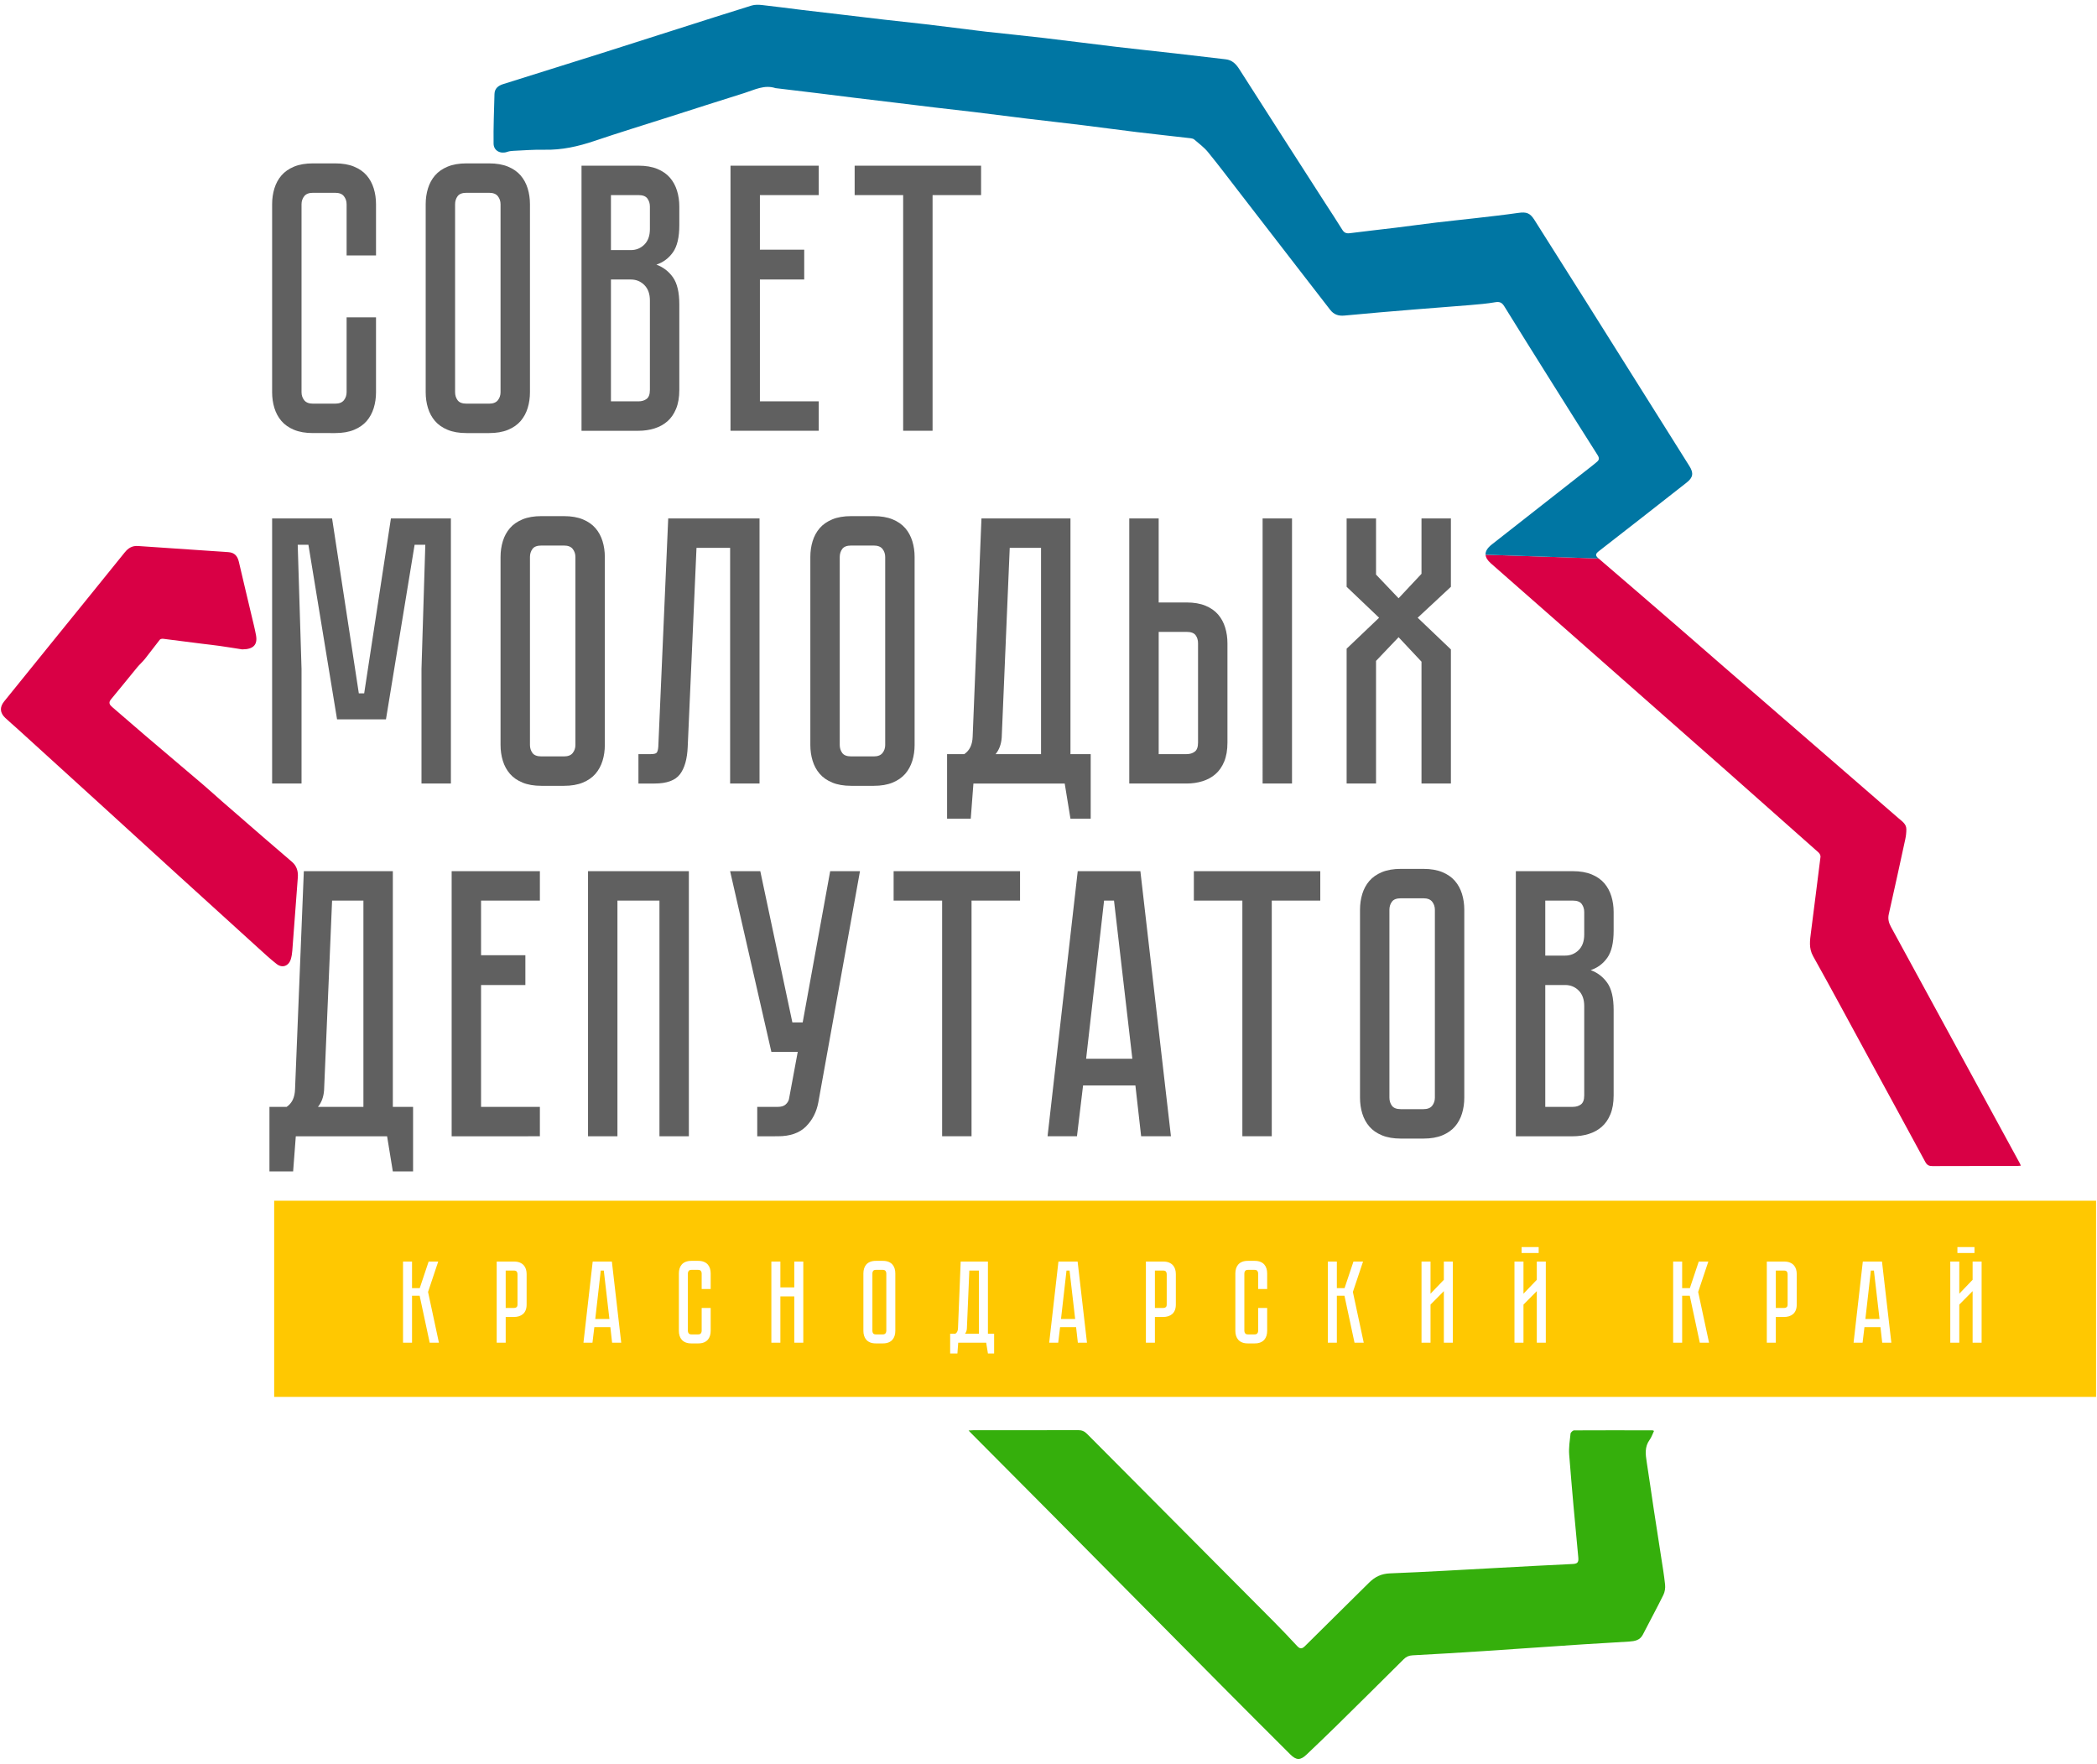 <?xml version="1.0" encoding="UTF-8"?> <!-- Generator: Adobe Illustrator 27.4.0, SVG Export Plug-In . SVG Version: 6.00 Build 0) --> <svg xmlns="http://www.w3.org/2000/svg" xmlns:xlink="http://www.w3.org/1999/xlink" id="Logo_xA0_Изображение_00000115503555239900533640000012307463987553122450_" x="0px" y="0px" viewBox="0 0 2152 1810" style="enable-background:new 0 0 2152 1810;" xml:space="preserve"> <style type="text/css"> .st0{fill:#D90045;} .st1{fill:#0076A3;} .st2{fill:#35AF0C;} .st3{fill:#FFC801;} .st4{fill:#606060;} </style> <g> <path class="st0" d="M1640.51,573.12c26.67,22.85,53.26,45.81,79.82,68.79c16.5,14.27,32.89,28.66,49.37,42.95 c29.55,25.63,59.13,51.22,88.69,76.84c30.07,26.05,60.14,52.1,90.17,78.2c3.46,3.01,7.77,5.69,7.79,11.02 c0.02,3.42-0.37,6.91-1.09,10.26c-5.55,25.68-11.15,51.35-16.94,76.98c-1.11,4.93,0.01,8.96,2.35,13.23 c24.41,44.64,48.7,89.34,73.03,134.02c19.72,36.21,39.47,72.4,59.19,108.61c0.29,0.54,0.49,1.13,0.96,2.26 c-2.02,0.13-3.6,0.31-5.18,0.31c-28.5,0.02-57-0.04-85.49,0.08c-3.56,0.02-5.6-0.96-7.4-4.28c-20.07-37.16-40.34-74.22-60.54-111.3 c-18.14-33.29-36.04-66.71-54.55-99.78c-4.66-8.32-3.26-16.35-2.21-24.7c3.23-25.77,6.62-51.53,9.77-77.31 c0.17-1.4-0.87-3.44-2-4.45c-31.34-27.9-62.74-55.72-94.18-83.5c-22.2-19.62-44.46-39.18-66.68-58.77 c-33.71-29.73-67.4-59.48-101.14-89.18c-24.74-21.78-49.56-43.47-74.28-65.27c-3.43-3.02-5.23-5.95-5.43-8.85"></path> <path class="st1" d="M1524.54,569.26c-0.24-3.52,1.9-6.98,6.36-10.48c34.71-27.22,69.42-54.44,104.13-81.67 c1.18-0.93,2.26-1.97,3.46-2.88c2.74-2.08,2.98-4.1,1.02-7.18c-16.78-26.41-33.42-52.9-50.04-79.41 c-15.29-24.38-30.58-48.75-45.69-73.25c-2.36-3.83-4.74-5.03-9.33-4.23c-8.5,1.48-17.15,2.18-25.76,2.91 c-18.58,1.56-37.18,2.86-55.76,4.4c-24.39,2.02-48.79,4.01-73.15,6.36c-6.31,0.61-10.99-1.05-14.8-6 c-11.37-14.78-22.83-29.49-34.24-44.25c-20.05-25.95-40.07-51.92-60.13-77.86c-10.28-13.3-20.39-26.74-31.04-39.75 c-3.94-4.82-9.15-8.62-13.9-12.74c-0.93-0.8-2.4-1.2-3.67-1.35c-18.49-2.15-37-4.12-55.48-6.35c-18.48-2.23-36.93-4.79-55.41-7.06 c-18.99-2.33-38.01-4.42-57.01-6.72c-18.5-2.24-36.98-4.66-55.49-6.91c-13.21-1.6-26.45-3.01-39.67-4.58 c-12.88-1.53-25.75-3.15-38.63-4.71c-14.36-1.74-28.73-3.42-43.09-5.17c-12.87-1.57-25.73-3.23-38.6-4.8 c-14.02-1.71-28.06-3.37-42.08-5.06c-0.16-0.02-0.35,0.03-0.5-0.02c-11.58-3.89-21.74,1.73-32.17,4.98 c-25.71,8.01-51.33,16.3-76.99,24.49c-25.63,8.18-51.36,16.07-76.85,24.68c-16.68,5.63-33.45,9.4-51.18,9.01 c-10.81-0.23-21.64,0.67-32.46,1.16c-1.97,0.09-4,0.4-5.86,1.05c-6.88,2.39-13.89-1.13-13.99-8.46 c-0.25-16.97,0.49-33.96,0.92-50.93c0.14-5.71,3.94-8.61,8.86-10.15c33.92-10.69,67.89-21.26,101.8-31.96 c25.48-8.04,50.9-16.24,76.36-24.35c25.61-8.16,51.2-16.41,76.89-24.33c3.37-1.04,7.3-0.88,10.89-0.49 c13.55,1.49,27.07,3.34,40.61,4.98c13.21,1.6,26.42,3.1,39.63,4.66c15.18,1.79,30.36,3.65,45.55,5.39 c14.04,1.61,28.09,3.04,42.13,4.68c13.86,1.62,27.71,3.38,41.57,5.09c6.76,0.83,13.52,1.78,20.29,2.53 c19.83,2.18,39.68,4.15,59.49,6.47c24.93,2.92,49.82,6.2,74.74,9.15c19.83,2.35,39.69,4.38,59.53,6.64 c17.36,1.97,34.71,4.05,52.07,6.08c6.52,0.76,10.47,4.66,13.92,10.07c29.26,45.89,58.73,91.65,88.14,137.44 c5.85,9.1,11.87,18.09,17.52,27.31c1.97,3.22,4.16,4.08,7.8,3.62c15.66-2.02,31.35-3.7,47.02-5.62 c14.02-1.72,28.01-3.68,42.04-5.36c13.37-1.6,26.77-2.92,40.14-4.47c14.53-1.69,29.08-3.28,43.55-5.36 c8.53-1.23,12.16,0.02,16.74,7.28c17.85,28.29,35.78,56.52,53.6,84.83c28.27,44.91,56.47,89.87,84.71,134.8 c6.9,10.99,13.82,21.97,20.7,32.96c4.47,7.14,3.77,11.65-2.84,16.84c-29.99,23.52-59.97,47.05-90.1,70.4 c-3.71,2.88-3.77,4.57-0.29,7.55"></path> <path class="st2" d="M993.98,1468.01c2.13-0.12,3.55-0.28,4.97-0.28c35.83-0.01,71.65,0.04,107.48-0.09 c3.83-0.01,6.51,1.2,9.17,3.87c63.76,64.16,127.6,128.24,191.37,192.39c8.22,8.26,16.24,16.72,24.17,25.26 c2.95,3.17,4.98,3.17,8.13,0.03c21.81-21.76,43.86-43.28,65.7-65.01c6.03-6,12.52-9.2,21.48-9.55 c37.44-1.45,74.85-3.74,112.28-5.72c24.95-1.32,49.89-2.73,74.84-3.88c4.69-0.22,6.66-1.11,6.13-6.61 c-3.39-35.13-6.55-70.29-9.34-105.47c-0.57-7.16,0.58-14.49,1.37-21.7c0.14-1.29,2.39-3.35,3.68-3.36 c26.82-0.16,53.65-0.08,80.48-0.03c0.31,0,0.61,0.23,1.51,0.59c-1.49,3.1-2.55,6.46-4.52,9.17c-5.22,7.19-4.21,14.9-2.96,22.87 c2.56,16.25,4.83,32.55,7.29,48.82c2.39,15.78,4.9,31.53,7.31,47.31c1.51,9.85,3.21,19.69,4.24,29.6 c0.36,3.45-0.24,7.48-1.77,10.57c-6.77,13.71-14.1,27.14-21.07,40.75c-2.99,5.85-8.44,6.68-13.91,7.07 c-15.45,1.09-30.93,1.77-46.38,2.8c-34.39,2.28-68.78,4.75-103.17,7c-24.26,1.59-48.53,3.05-72.8,4.33 c-3.79,0.2-6.51,1.37-9.16,4.02c-23.13,23.04-46.33,46.01-69.6,68.91c-9.85,9.69-19.88,19.2-29.87,28.75 c-6.56,6.27-10.64,6.26-17.07-0.17c-23.45-23.42-46.91-46.84-70.25-70.36c-58.18-58.64-116.27-117.36-174.44-176.02 c-27.45-27.68-54.97-55.27-82.46-82.91C996,1470.17,995.25,1469.35,993.98,1468.01z"></path> <path class="st0" d="M248.5,666.41c-6.45-1-14.75-2.36-23.07-3.55c-6.05-0.87-12.13-1.49-18.2-2.26 c-13.29-1.7-26.57-3.45-39.86-5.07c-1.1-0.13-2.78,0.21-3.39,0.97c-5.15,6.47-10.03,13.15-15.19,19.62 c-2.48,3.11-5.53,5.74-8.07,8.81c-8.98,10.88-17.75,21.93-26.81,32.75c-2.92,3.49-1.35,5.67,1.28,7.95 c11.43,9.88,22.83,19.8,34.33,29.6c19.6,16.7,39.3,33.29,58.89,50c6.7,5.71,13.18,11.69,19.82,17.48 c14.14,12.32,28.3,24.61,42.48,36.88c9.66,8.35,19.38,16.62,29.04,24.97c4.8,4.15,6.34,9.65,5.9,15.72 c-1.83,25.09-3.72,50.17-5.67,75.24c-0.23,2.97-0.67,5.99-1.54,8.82c-2.16,7.03-8.71,9.48-14.49,4.99 c-6.69-5.19-12.91-11.02-19.2-16.72c-28.61-25.94-57.2-51.91-85.75-77.92c-24.5-22.31-48.93-44.69-73.42-67 c-29.04-26.46-58.12-52.89-87.19-79.32c-4.31-3.92-8.78-7.67-13.02-11.66c-5.47-5.14-5.89-10.95-1.16-16.83 c16.18-20.1,32.43-40.13,48.67-60.18c25.04-30.91,50.14-61.78,75.1-92.77c3.62-4.5,7.68-7.03,13.64-6.61 c30.91,2.16,61.83,4.13,92.74,6.3c6.23,0.44,9.36,3.89,10.77,9.97c4.23,18.3,8.65,36.56,12.96,54.85c1.6,6.8,3.37,13.57,4.63,20.43 C264.49,661.52,260.21,666.4,248.5,666.41z"></path> <g> <polygon class="st3" points="1094.48,1303.88 1088.84,1353.56 1103.36,1353.56 1097.6,1303.88 "></polygon> <path class="st3" d="M1193.72,1303.88h-8.52v38.4h8.52c1.04,0,1.9-0.26,2.58-0.78c0.68-0.52,1.02-1.46,1.02-2.82v-31.2 c0-0.96-0.26-1.8-0.78-2.52C1196.02,1304.24,1195.08,1303.88,1193.72,1303.88z"></path> <polygon class="st3" points="616.52,1303.88 610.88,1353.56 625.4,1353.56 619.64,1303.88 "></polygon> <path class="st3" d="M905.96,1303.16h-7.08c-1.36,0-2.3,0.36-2.82,1.08c-0.52,0.72-0.78,1.56-0.78,2.52v59.04 c0,0.96,0.26,1.8,0.78,2.52c0.52,0.72,1.46,1.08,2.82,1.08h7.08c1.28,0,2.2-0.36,2.76-1.08c0.56-0.72,0.84-1.56,0.84-2.52v-59.04 c0-0.96-0.28-1.8-0.84-2.52C908.16,1303.52,907.24,1303.16,905.96,1303.16z"></path> <path class="st3" d="M992.24,1363.52c-0.16,2.08-0.8,3.8-1.92,5.16h14.28v-64.8h-9.84L992.24,1363.52z"></path> <path class="st3" d="M527.48,1303.88h-8.52v38.4h8.52c1.04,0,1.9-0.26,2.58-0.78c0.68-0.52,1.02-1.46,1.02-2.82v-31.2 c0-0.96-0.26-1.8-0.78-2.52C529.78,1304.24,528.84,1303.88,527.48,1303.88z"></path> <polygon class="st3" points="1919.95,1303.88 1914.31,1353.56 1928.83,1353.56 1923.07,1303.88 "></polygon> <path class="st3" d="M1830.91,1303.88h-8.52v38.4h8.52c1.04,0,1.9-0.26,2.58-0.78c0.68-0.52,1.02-1.46,1.02-2.82v-31.2 c0-0.96-0.26-1.8-0.78-2.52C1833.21,1304.24,1832.27,1303.88,1830.91,1303.88z"></path> <path class="st3" d="M281.37,1232.2v201.32h1869.68V1232.2H281.37z M2008.75,1279.76h17.52v6.12h-17.52V1279.76z M1561.51,1279.76 h17.52v6.12h-17.52V1279.76z M440.96,1377.92l-10.32-48.24h-7.8v48.24h-9.24v-83.28h9.24v27.24h7.92l9.12-27.24h9.84l-10.44,31.2 l11.16,52.08H440.96z M540.44,1338.68c0,2.32-0.34,4.3-1.02,5.94c-0.68,1.64-1.62,2.96-2.82,3.96c-1.2,1-2.58,1.74-4.14,2.22 c-1.56,0.48-3.22,0.72-4.98,0.72h-8.52v26.4h-9.24v-83.28h17.76c2.32,0,4.3,0.34,5.94,1.02c1.64,0.68,2.98,1.6,4.02,2.76 c1.04,1.16,1.8,2.52,2.28,4.08c0.48,1.56,0.72,3.22,0.72,4.98V1338.68z M628.16,1377.92l-1.8-15.96h-16.44l-1.92,15.96h-9.24 l9.48-83.28h19.68l9.6,83.28H628.16z M729.32,1322.84h-9.24v-16.08c0-0.96-0.28-1.8-0.84-2.52c-0.56-0.72-1.48-1.08-2.76-1.08 h-6.96c-1.28,0-2.2,0.36-2.76,1.08c-0.56,0.72-0.84,1.56-0.84,2.52v59.04c0,0.96,0.28,1.8,0.84,2.52 c0.56,0.72,1.48,1.08,2.76,1.08h6.96c1.28,0,2.2-0.36,2.76-1.08c0.56-0.72,0.84-1.56,0.84-2.52v-23.52h9.24v23.52 c0,1.76-0.24,3.42-0.72,4.98c-0.48,1.56-1.22,2.92-2.22,4.08c-1,1.16-2.32,2.08-3.96,2.76c-1.64,0.68-3.62,1.02-5.94,1.02h-6.96 c-2.32,0-4.3-0.34-5.94-1.02c-1.64-0.68-2.96-1.6-3.96-2.76c-1-1.16-1.74-2.52-2.22-4.08c-0.48-1.56-0.72-3.22-0.72-4.98v-59.04 c0-1.76,0.24-3.42,0.72-4.98c0.48-1.56,1.22-2.92,2.22-4.08c1-1.16,2.32-2.08,3.96-2.76c1.64-0.68,3.62-1.02,5.94-1.02h6.96 c2.32,0,4.3,0.34,5.94,1.02c1.64,0.68,2.96,1.6,3.96,2.76c1,1.16,1.74,2.52,2.22,4.08c0.48,1.56,0.72,3.22,0.72,4.98V1322.84z M824.36,1377.92h-9.24v-47.52h-14.28v47.52h-9.24v-83.28h9.24v26.52h14.28v-26.52h9.24V1377.92z M918.8,1365.8 c0,1.76-0.24,3.42-0.72,4.98c-0.48,1.56-1.22,2.92-2.22,4.08c-1,1.16-2.32,2.08-3.96,2.76c-1.64,0.68-3.62,1.02-5.94,1.02h-7.08 c-2.32,0-4.3-0.34-5.94-1.02c-1.64-0.68-2.96-1.6-3.96-2.76c-1-1.16-1.74-2.52-2.22-4.08c-0.48-1.56-0.72-3.22-0.72-4.98v-59.04 c0-1.76,0.24-3.42,0.72-4.98c0.48-1.56,1.22-2.92,2.22-4.08c1-1.16,2.32-2.08,3.96-2.76c1.64-0.68,3.62-1.02,5.94-1.02h7.08 c2.32,0,4.3,0.34,5.94,1.02c1.64,0.68,2.96,1.6,3.96,2.76c1,1.16,1.74,2.52,2.22,4.08c0.48,1.56,0.72,3.22,0.72,4.98V1365.8z M1020.2,1388.96h-6.36l-1.8-11.04h-28.68l-0.84,11.04h-7.44v-20.28h5.4c1.68-1.12,2.56-2.96,2.64-5.52l2.76-68.52h27.96v74.04 h6.36V1388.96z M1106.12,1377.92l-1.8-15.96h-16.44l-1.92,15.96h-9.24l9.48-83.28h19.68l9.6,83.28H1106.12z M1206.68,1338.68 c0,2.32-0.34,4.3-1.02,5.94c-0.68,1.64-1.62,2.96-2.82,3.96c-1.2,1-2.58,1.74-4.14,2.22c-1.56,0.48-3.22,0.72-4.98,0.72h-8.52 v26.4h-9.24v-83.28h17.76c2.32,0,4.3,0.34,5.94,1.02c1.64,0.68,2.98,1.6,4.02,2.76c1.04,1.16,1.8,2.52,2.28,4.08 c0.48,1.56,0.72,3.22,0.72,4.98V1338.68z M1300.4,1322.84h-9.24v-16.08c0-0.96-0.28-1.8-0.84-2.52c-0.56-0.72-1.48-1.08-2.76-1.08 h-6.96c-1.28,0-2.2,0.36-2.76,1.08c-0.56,0.72-0.84,1.56-0.84,2.52v59.04c0,0.96,0.28,1.8,0.84,2.52 c0.56,0.72,1.48,1.08,2.76,1.08h6.96c1.28,0,2.2-0.36,2.76-1.08c0.56-0.72,0.84-1.56,0.84-2.52v-23.52h9.24v23.52 c0,1.76-0.24,3.42-0.72,4.98c-0.48,1.56-1.22,2.92-2.22,4.08c-1,1.16-2.32,2.08-3.96,2.76c-1.64,0.68-3.62,1.02-5.94,1.02h-6.96 c-2.32,0-4.3-0.34-5.94-1.02c-1.64-0.68-2.96-1.6-3.96-2.76c-1-1.16-1.74-2.52-2.22-4.08c-0.48-1.56-0.72-3.22-0.72-4.98v-59.04 c0-1.76,0.24-3.42,0.72-4.98c0.48-1.56,1.22-2.92,2.22-4.08c1-1.16,2.32-2.08,3.96-2.76c1.64-0.68,3.62-1.02,5.94-1.02h6.96 c2.32,0,4.3,0.34,5.94,1.02c1.64,0.68,2.96,1.6,3.96,2.76c1,1.16,1.74,2.52,2.22,4.08c0.48,1.56,0.72,3.22,0.72,4.98V1322.84z M1390.04,1377.92l-10.32-48.24h-7.8v48.24h-9.24v-83.28h9.24v27.24h7.92l9.12-27.24h9.84l-10.44,31.2l11.16,52.08H1390.04z M1490.96,1377.92h-9.24V1325l-13.68,13.8v39.12h-9.24v-83.28h9.24v33l13.68-14.28v-18.72h9.24V1377.92z M1586.35,1377.92h-9.24 V1325l-13.68,13.8v39.12h-9.24v-83.28h9.24v33l13.68-14.28v-18.72h9.24V1377.92z M1744.39,1377.92l-10.32-48.24h-7.8v48.24h-9.24 v-83.28h9.24v27.24h7.92l9.12-27.24h9.84l-10.44,31.2l11.16,52.08H1744.39z M1843.87,1338.68c0,2.32-0.34,4.3-1.02,5.94 c-0.68,1.64-1.62,2.96-2.82,3.96c-1.2,1-2.58,1.74-4.14,2.22c-1.56,0.48-3.22,0.72-4.98,0.72h-8.52v26.4h-9.24v-83.28h17.76 c2.32,0,4.3,0.34,5.94,1.02c1.64,0.68,2.98,1.6,4.02,2.76c1.04,1.16,1.8,2.52,2.28,4.08c0.48,1.56,0.72,3.22,0.72,4.98V1338.68z M1931.59,1377.92l-1.8-15.96h-16.44l-1.92,15.96h-9.24l9.48-83.28h19.68l9.6,83.28H1931.59z M2033.59,1377.92h-9.24V1325 l-13.68,13.8v39.12h-9.24v-83.28h9.24v33l13.68-14.28v-18.72h9.24V1377.92z"></path> </g> <g> <path class="st4" d="M355.7,325.65h30.18v76.83c0,5.75-0.78,11.17-2.35,16.27c-1.57,5.1-3.99,9.54-7.25,13.33 c-3.27,3.79-7.58,6.8-12.94,9.02c-5.36,2.22-11.83,3.33-19.4,3.33H321.2c-7.58,0-14.05-1.11-19.4-3.33 c-5.36-2.22-9.67-5.22-12.94-9.02c-3.27-3.79-5.68-8.23-7.25-13.33c-1.57-5.1-2.35-10.52-2.35-16.27V209.61 c0-5.75,0.78-11.17,2.35-16.27c1.57-5.1,3.98-9.54,7.25-13.33c3.26-3.79,7.58-6.79,12.94-9.02c5.35-2.22,11.82-3.33,19.4-3.33 h22.74c7.58,0,14.04,1.11,19.4,3.33c5.35,2.22,9.67,5.23,12.94,9.02c3.26,3.79,5.68,8.23,7.25,13.33 c1.57,5.1,2.35,10.52,2.35,16.27v52.53H355.7v-52.53c0-3.14-0.92-5.88-2.74-8.23c-1.83-2.35-4.84-3.53-9.02-3.53H321.2 c-4.18,0-7.19,1.18-9.02,3.53c-1.83,2.35-2.74,5.1-2.74,8.23v192.86c0,3.14,0.91,5.88,2.74,8.23c1.83,2.35,4.83,3.53,9.02,3.53 h22.74c4.18,0,7.18-1.18,9.02-3.53c1.83-2.35,2.74-5.1,2.74-8.23V325.65z"></path> <path class="st4" d="M501.92,167.67c7.58,0,14.04,1.11,19.4,3.33c5.35,2.22,9.67,5.23,12.94,9.02c3.26,3.79,5.68,8.23,7.25,13.33 c1.57,5.1,2.35,10.52,2.35,16.27v192.86c0,5.75-0.78,11.17-2.35,16.27c-1.57,5.1-3.99,9.54-7.25,13.33 c-3.27,3.79-7.58,6.8-12.94,9.02c-5.36,2.22-11.83,3.33-19.4,3.33h-23.13c-7.58,0-14.05-1.11-19.4-3.33 c-5.36-2.22-9.67-5.22-12.94-9.02c-3.27-3.79-5.68-8.23-7.25-13.33c-1.57-5.1-2.35-10.52-2.35-16.27V209.61 c0-5.75,0.78-11.17,2.35-16.27c1.57-5.1,3.98-9.54,7.25-13.33c3.26-3.79,7.58-6.79,12.94-9.02c5.35-2.22,11.82-3.33,19.4-3.33 H501.92z M501.92,414.24c4.18,0,7.19-1.18,9.02-3.53c1.83-2.35,2.74-5.1,2.74-8.23V209.61c0-3.14-0.92-5.88-2.74-8.23 c-1.83-2.35-4.84-3.53-9.02-3.53h-23.13c-4.45,0-7.52,1.18-9.21,3.53c-1.7,2.35-2.55,5.1-2.55,8.23v192.86 c0,3.14,0.85,5.88,2.55,8.23c1.7,2.35,4.77,3.53,9.21,3.53H501.92z"></path> <path class="st4" d="M655.19,170.02c7.58,0,14.04,1.11,19.4,3.33c5.35,2.22,9.67,5.23,12.94,9.02c3.26,3.79,5.68,8.23,7.25,13.33 c1.57,5.1,2.35,10.52,2.35,16.27v19.21c0,12.29-2.16,21.5-6.47,27.64c-4.31,6.14-10,10.39-17.05,12.74 c7.06,2.62,12.74,6.99,17.05,13.13c4.31,6.14,6.47,15.36,6.47,27.64v87.81c0,7.58-1.11,14.05-3.33,19.4 c-2.22,5.36-5.23,9.67-9.02,12.94c-3.79,3.27-8.23,5.68-13.33,7.25c-5.1,1.57-10.52,2.35-16.27,2.35h-58.41V170.02H655.19z M666.95,211.97c0-3.14-0.85-5.88-2.55-8.23c-1.7-2.35-4.77-3.53-9.21-3.53h-28.22v56.45h20.38c5.49,0,10.12-1.89,13.92-5.68 c3.79-3.79,5.68-9.08,5.68-15.88V211.97z M666.95,308.4c0-6.79-1.9-12.08-5.68-15.88c-3.79-3.79-8.43-5.68-13.92-5.68h-20.38 v125.05h28.22c3.39,0,6.2-0.85,8.43-2.55c2.22-1.7,3.33-4.77,3.33-9.21V308.4z"></path> <path class="st4" d="M840.21,170.02v30.18h-60.37v56.06h45.47v30.58h-45.47v125.05h60.37v30.18h-90.55V170.02H840.21z"></path> <path class="st4" d="M1006.81,170.02v30.18h-49.78v241.86h-30.18V200.21h-49.78v-30.18H1006.81z"></path> <path class="st4" d="M462.72,532.02v272.05h-30.18v-117.6l3.92-127.4h-10.98l-29.4,179.14H345.9l-29.4-179.14h-10.98l3.92,127.4 v117.6h-30.18V532.02h61.54l27.44,179.54h5.49l27.44-179.54H462.72z"></path> <path class="st4" d="M578.75,529.67c7.58,0,14.04,1.11,19.4,3.33c5.35,2.22,9.67,5.23,12.94,9.02c3.26,3.79,5.68,8.23,7.25,13.33 c1.57,5.1,2.35,10.52,2.35,16.27v192.86c0,5.75-0.78,11.17-2.35,16.27c-1.57,5.1-3.99,9.54-7.25,13.33 c-3.27,3.79-7.58,6.8-12.94,9.02c-5.36,2.22-11.83,3.33-19.4,3.33h-23.13c-7.58,0-14.05-1.11-19.4-3.33 c-5.36-2.22-9.67-5.22-12.94-9.02c-3.27-3.79-5.68-8.23-7.25-13.33c-1.57-5.1-2.35-10.52-2.35-16.27V571.61 c0-5.75,0.78-11.17,2.35-16.27c1.57-5.1,3.98-9.54,7.25-13.33c3.26-3.79,7.58-6.79,12.94-9.02c5.35-2.22,11.82-3.33,19.4-3.33 H578.75z M578.75,776.24c4.18,0,7.19-1.18,9.02-3.53c1.83-2.35,2.74-5.1,2.74-8.23V571.61c0-3.14-0.92-5.88-2.74-8.23 c-1.83-2.35-4.84-3.53-9.02-3.53h-23.13c-4.45,0-7.52,1.18-9.21,3.53c-1.7,2.35-2.55,5.1-2.55,8.23v192.86 c0,3.14,0.85,5.88,2.55,8.23c1.7,2.35,4.77,3.53,9.21,3.53H578.75z"></path> <path class="st4" d="M779.45,532.02v272.05h-30.18V562.21h-34.5l-9.02,204.23c-0.53,12.54-3.2,21.95-8.04,28.22 c-4.84,6.27-13.52,9.41-26.07,9.41h-16.46v-30.18h12.54c3.14,0,5.16-0.45,6.08-1.37c0.91-0.91,1.5-2.94,1.76-6.08l10.19-234.42 H779.45z"></path> <path class="st4" d="M896.66,529.67c7.58,0,14.04,1.11,19.4,3.33c5.35,2.22,9.67,5.23,12.94,9.02c3.26,3.79,5.68,8.23,7.25,13.33 c1.57,5.1,2.35,10.52,2.35,16.27v192.86c0,5.75-0.78,11.17-2.35,16.27c-1.57,5.1-3.99,9.54-7.25,13.33 c-3.27,3.79-7.58,6.8-12.94,9.02c-5.36,2.22-11.83,3.33-19.4,3.33h-23.13c-7.58,0-14.05-1.11-19.4-3.33 c-5.36-2.22-9.67-5.22-12.94-9.02c-3.27-3.79-5.68-8.23-7.25-13.33c-1.57-5.1-2.35-10.52-2.35-16.27V571.61 c0-5.75,0.78-11.17,2.35-16.27c1.57-5.1,3.98-9.54,7.25-13.33c3.26-3.79,7.58-6.79,12.94-9.02c5.35-2.22,11.82-3.33,19.4-3.33 H896.66z M896.66,776.24c4.18,0,7.19-1.18,9.02-3.53c1.83-2.35,2.74-5.1,2.74-8.23V571.61c0-3.14-0.92-5.88-2.74-8.23 c-1.83-2.35-4.84-3.53-9.02-3.53h-23.13c-4.45,0-7.52,1.18-9.21,3.53c-1.7,2.35-2.55,5.1-2.55,8.23v192.86 c0,3.14,0.85,5.88,2.55,8.23c1.7,2.35,4.77,3.53,9.21,3.53H896.66z"></path> <path class="st4" d="M1119.31,773.89v66.25h-20.78l-5.88-36.06h-93.69l-2.74,36.06h-24.3v-66.25h17.64 c5.49-3.66,8.36-9.67,8.62-18.03l9.02-223.83h91.34v241.86H1119.31z M1068.35,773.89V562.21h-32.14l-8.23,194.82 c-0.53,6.8-2.62,12.42-6.27,16.86H1068.35z"></path> <path class="st4" d="M1217.7,618.26c7.58,0,14.04,1.11,19.4,3.33c5.35,2.22,9.67,5.23,12.94,9.02c3.26,3.79,5.68,8.23,7.25,13.33 c1.57,5.1,2.35,10.52,2.35,16.27v101.92c0,7.58-1.11,14.05-3.33,19.4c-2.22,5.36-5.23,9.67-9.02,12.94 c-3.79,3.27-8.23,5.68-13.33,7.25s-10.52,2.35-16.27,2.35h-58.8V532.02h30.18v86.24H1217.7z M1229.46,660.21 c0-3.39-0.85-6.21-2.55-8.43c-1.7-2.22-4.77-3.33-9.21-3.33h-28.62v125.44h28.62c3.39,0,6.21-0.85,8.43-2.55 c2.22-1.7,3.33-4.77,3.33-9.21V660.21z M1325.9,532.02v272.05h-30.18V532.02H1325.9z"></path> <path class="st4" d="M1454.86,633.94l34.1,32.54v137.59h-30.18V679.02l-23.52-25.09l-23.13,24.3v125.83h-30.18V665.69l33.32-31.75 l-33.32-31.75v-70.17h30.18v57.62l23.13,24.3l23.52-25.09v-56.84h30.18v70.17L1454.86,633.94z"></path> <path class="st4" d="M423.91,1135.89v66.25h-20.78l-5.88-36.06h-93.69l-2.74,36.06h-24.3v-66.25h17.64 c5.49-3.66,8.36-9.67,8.62-18.03l9.02-223.83h91.34v241.86H423.91z M372.95,1135.89V924.21H340.8l-8.23,194.82 c-0.53,6.8-2.62,12.42-6.27,16.86H372.95z"></path> <path class="st4" d="M554.05,894.02v30.18h-60.37v56.06h45.47v30.58h-45.47v125.05h60.37v30.18H463.5V894.02H554.05z"></path> <path class="st4" d="M706.93,894.02v272.05h-30.18V924.21h-43.12v241.86h-30.18V894.02H706.93z"></path> <path class="st4" d="M839.81,1131.18c-1.83,9.94-6.08,18.23-12.74,24.89s-16.27,10-28.81,10H777.1v-30.18h21.17 c3.39,0,6.01-0.78,7.84-2.35c1.83-1.57,3-3.39,3.53-5.49l9.02-48.61H791.6l-42.34-185.42h30.97l32.93,155.23h10.58l28.22-155.23 h30.58L839.81,1131.18z"></path> <path class="st4" d="M1046.8,894.02v30.18h-49.78v241.86h-30.18V924.21h-49.78v-30.18H1046.8z"></path> <path class="st4" d="M1165.18,1113.93h-53.7l-6.27,52.14h-30.18l30.97-272.05h64.29l31.36,272.05h-30.58L1165.18,1113.93z M1162.04,1086.49l-18.82-162.29h-10.19l-18.42,162.29H1162.04z"></path> <path class="st4" d="M1354.91,894.02v30.18h-49.78v241.86h-30.18V924.21h-49.78v-30.18H1354.91z"></path> <path class="st4" d="M1460.75,891.67c7.58,0,14.04,1.11,19.4,3.33c5.35,2.22,9.67,5.23,12.94,9.02c3.26,3.79,5.68,8.23,7.25,13.33 c1.57,5.1,2.35,10.52,2.35,16.27v192.87c0,5.75-0.78,11.17-2.35,16.27c-1.57,5.1-3.99,9.54-7.25,13.33 c-3.27,3.79-7.58,6.8-12.94,9.02c-5.36,2.22-11.83,3.33-19.4,3.33h-23.13c-7.58,0-14.05-1.12-19.4-3.33 c-5.36-2.22-9.67-5.22-12.94-9.02c-3.27-3.79-5.68-8.23-7.25-13.33c-1.57-5.1-2.35-10.52-2.35-16.27V933.61 c0-5.74,0.78-11.17,2.35-16.27c1.57-5.1,3.98-9.54,7.25-13.33c3.26-3.79,7.58-6.79,12.94-9.02c5.35-2.22,11.82-3.33,19.4-3.33 H1460.75z M1460.75,1138.24c4.18,0,7.19-1.18,9.02-3.53c1.83-2.35,2.74-5.1,2.74-8.23V933.61c0-3.13-0.92-5.88-2.74-8.23 c-1.83-2.35-4.84-3.53-9.02-3.53h-23.13c-4.45,0-7.51,1.18-9.21,3.53c-1.7,2.35-2.55,5.1-2.55,8.23v192.87 c0,3.13,0.85,5.88,2.55,8.23c1.7,2.35,4.77,3.53,9.21,3.53H1460.75z"></path> <path class="st4" d="M1614.02,894.02c7.58,0,14.04,1.11,19.4,3.33c5.35,2.22,9.67,5.23,12.94,9.02c3.26,3.79,5.68,8.23,7.25,13.33 c1.57,5.1,2.35,10.52,2.35,16.27v19.21c0,12.29-2.16,21.5-6.47,27.64c-4.31,6.14-10,10.39-17.05,12.74 c7.06,2.62,12.74,7,17.05,13.13c4.31,6.14,6.47,15.36,6.47,27.64v87.81c0,7.58-1.11,14.05-3.33,19.4 c-2.22,5.36-5.23,9.67-9.02,12.94c-3.79,3.27-8.23,5.68-13.33,7.25c-5.1,1.57-10.52,2.35-16.27,2.35h-58.41V894.02H1614.02z M1625.78,935.97c0-3.14-0.85-5.88-2.55-8.23c-1.7-2.35-4.77-3.53-9.21-3.53h-28.22v56.45h20.38c5.49,0,10.12-1.89,13.92-5.68 c3.79-3.79,5.68-9.08,5.68-15.88V935.97z M1625.78,1032.4c0-6.79-1.9-12.09-5.68-15.88c-3.79-3.79-8.43-5.68-13.92-5.68h-20.38 v125.05h28.22c3.39,0,6.2-0.84,8.43-2.55c2.22-1.7,3.33-4.77,3.33-9.21V1032.4z"></path> </g> </g> </svg> 